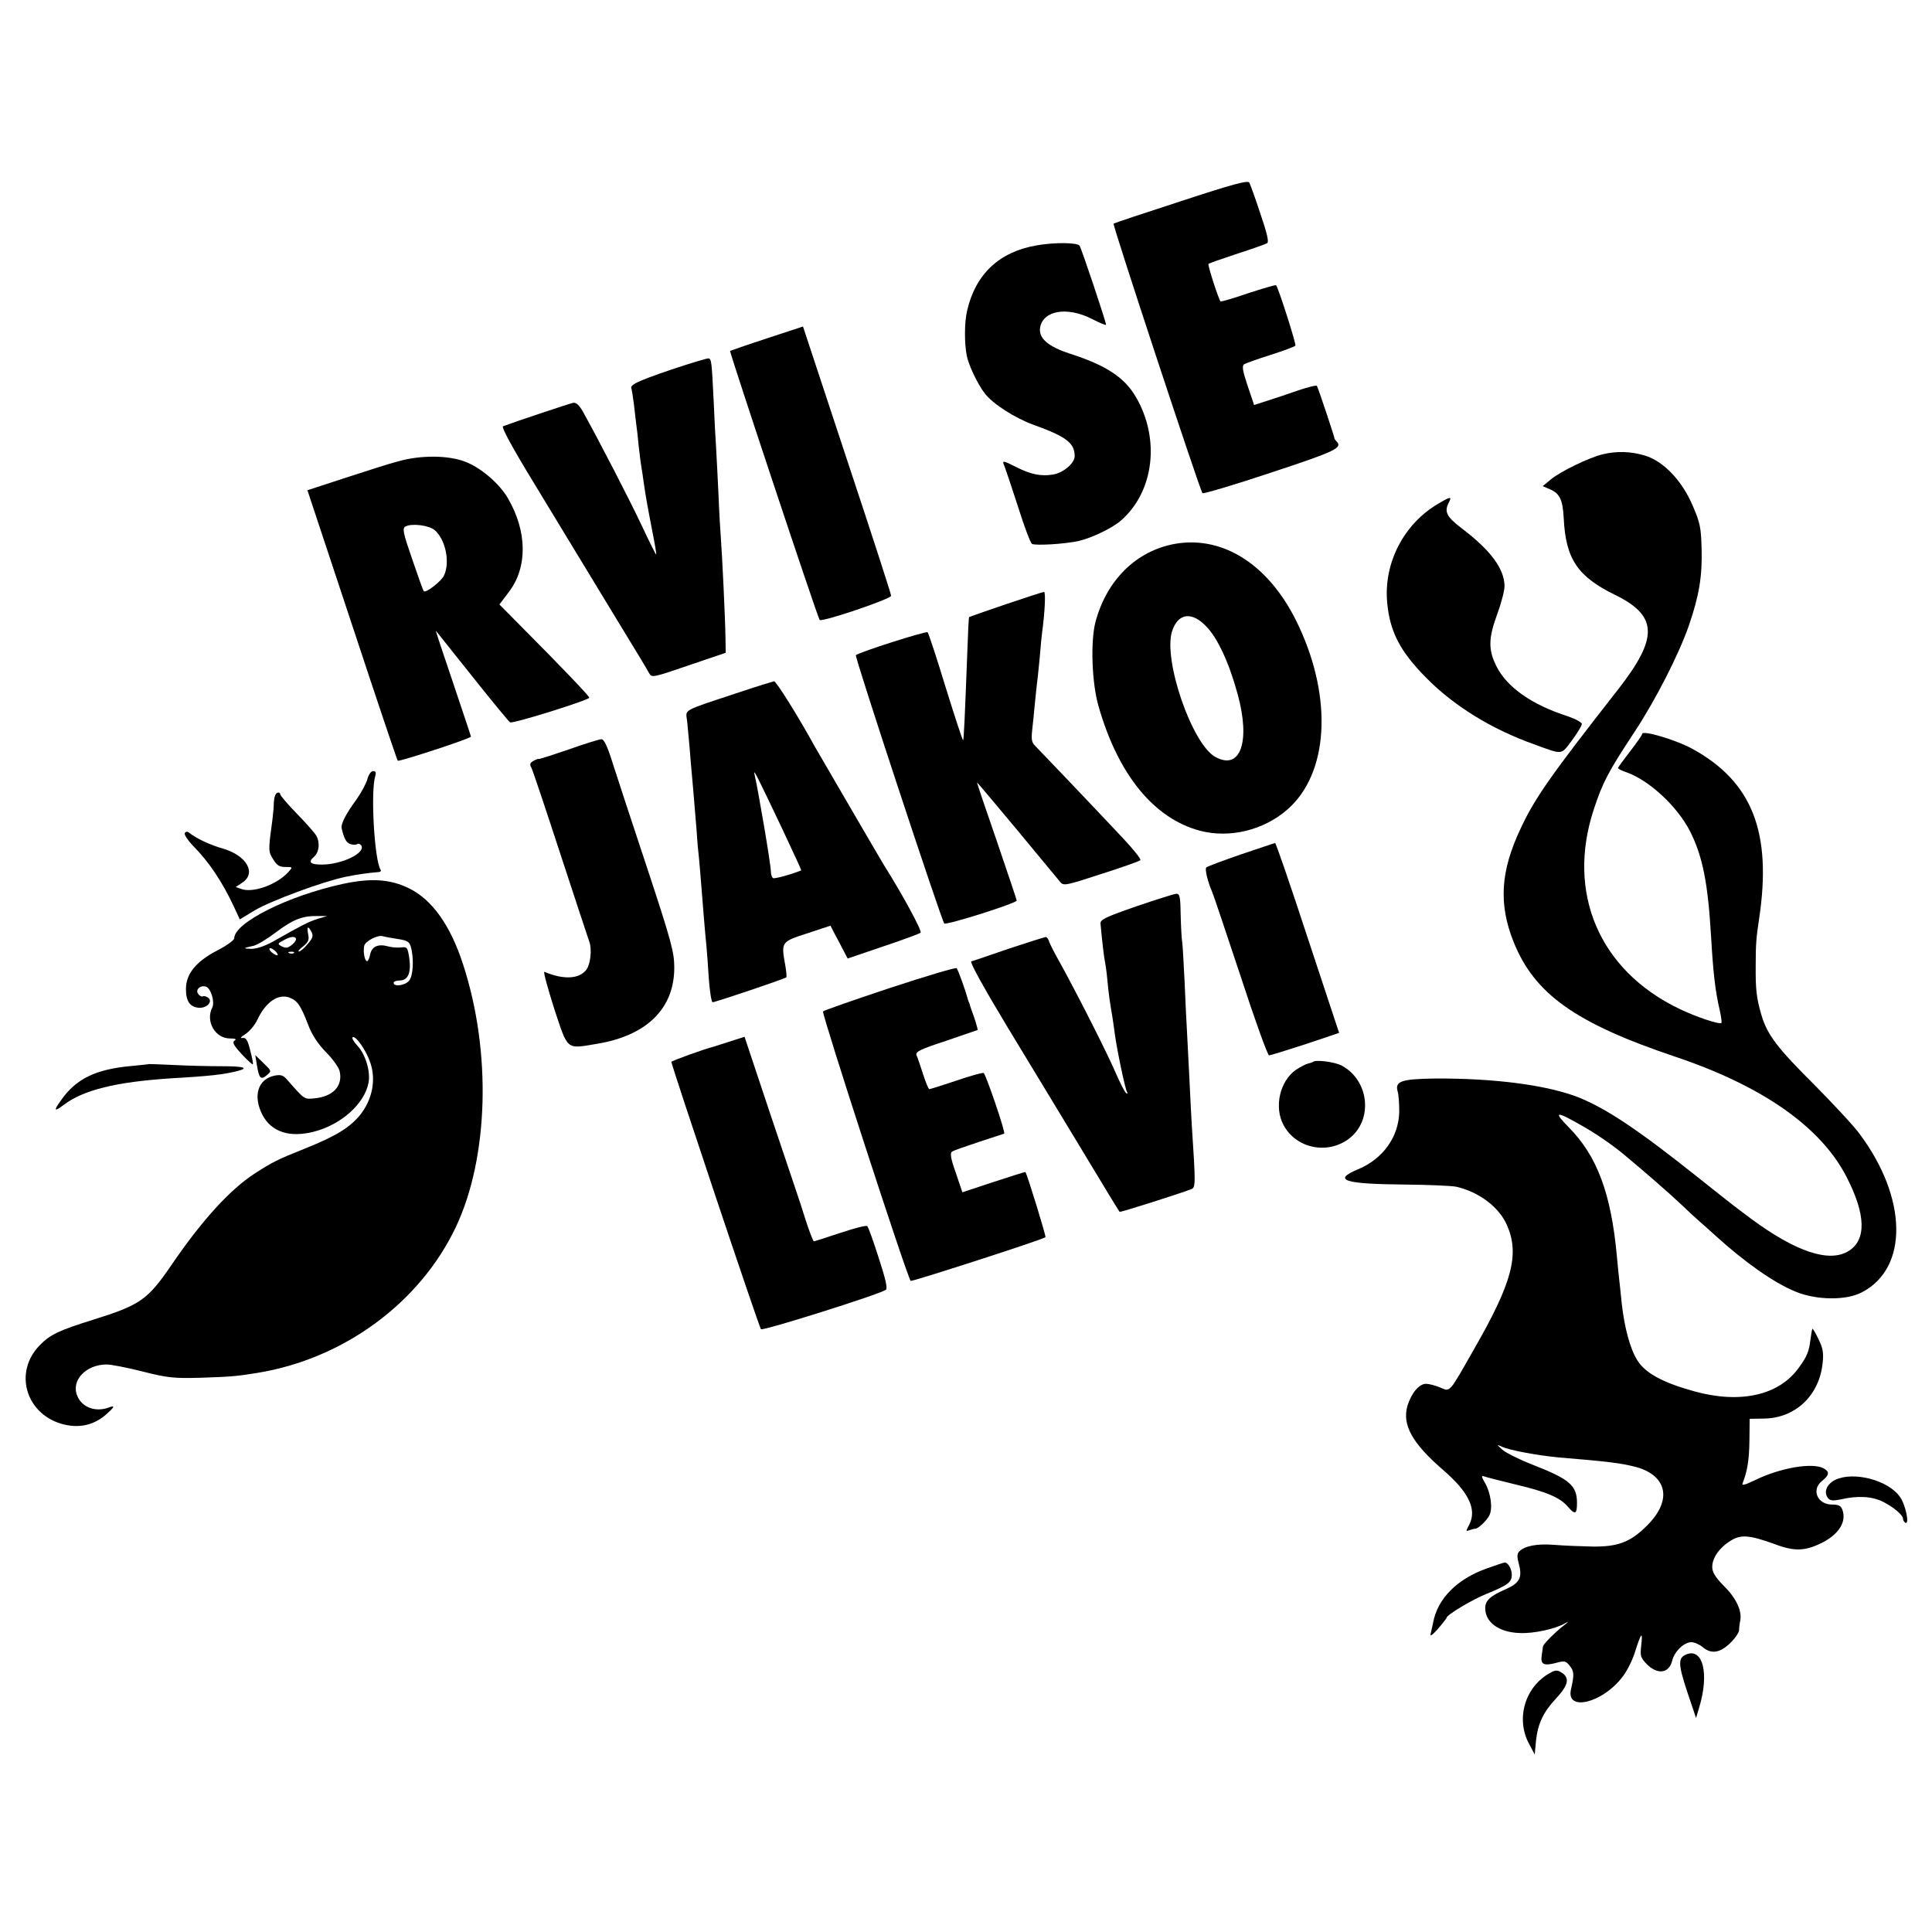 <?xml version="1.0" standalone="no"?>
<!DOCTYPE svg PUBLIC "-//W3C//DTD SVG 20010904//EN"
 "http://www.w3.org/TR/2001/REC-SVG-20010904/DTD/svg10.dtd">
<svg version="1.0" xmlns="http://www.w3.org/2000/svg"
 width="800pt" height="800pt" viewBox="0 0 800 800"
 preserveAspectRatio="xMidYMid meet">
<g transform="translate(0,800) scale(0.1,-0.1)"
fill="#000000" stroke="none">
<path d="M4890 7167 c-151 -49 -277 -91 -279 -93 -5 -5 358 -1105 368 -1116 3
-4 131 34 284 85 273 90 298 103 270 131 -5 4 -8 11 -8 14 -1 8 -66 204 -72
214 -2 4 -36 -5 -76 -18 -39 -14 -97 -33 -128 -43 l-56 -18 -27 80 c-21 63
-24 82 -14 89 7 4 57 22 111 39 53 17 99 34 101 38 4 6 -71 241 -80 250 -2 2
-54 -13 -115 -33 -61 -21 -112 -36 -115 -34 -8 8 -54 151 -50 155 2 3 55 21
118 42 62 20 118 40 125 44 8 5 0 40 -28 122 -21 64 -42 122 -46 129 -6 10
-67 -6 -283 -77z"/>
<path d="M4293 6984 c-154 -26 -253 -118 -288 -269 -12 -49 -12 -135 -2 -187
8 -41 45 -118 74 -156 33 -44 125 -103 205 -132 134 -48 168 -75 168 -129 0
-29 -47 -69 -90 -76 -49 -8 -91 0 -152 31 -58 29 -60 29 -48 2 5 -13 30 -88
56 -168 25 -80 51 -148 57 -152 14 -8 135 -1 194 12 55 13 138 53 174 84 138
120 164 339 62 513 -47 80 -122 130 -271 178 -93 30 -133 65 -125 110 14 70
112 86 213 35 33 -17 60 -28 60 -25 0 12 -103 320 -110 328 -11 13 -103 14
-177 1z"/>
<path d="M3176 6599 c-83 -27 -151 -51 -153 -52 -3 -4 363 -1106 371 -1114 10
-10 296 87 296 100 0 7 -82 260 -183 564 l-182 551 -149 -49z"/>
<path d="M2775 6468 c-137 -47 -169 -62 -160 -78 1 -3 6 -32 10 -65 4 -33 8
-71 10 -85 2 -14 7 -54 10 -90 4 -36 9 -74 11 -85 2 -10 6 -37 9 -60 9 -61 14
-91 35 -199 11 -55 19 -101 17 -102 -1 -2 -27 50 -57 114 -48 103 -183 364
-246 477 -16 28 -28 39 -41 37 -14 -3 -234 -76 -290 -97 -8 -3 38 -88 129
-237 78 -128 209 -345 292 -481 172 -282 167 -275 183 -303 12 -21 13 -21 165
31 l153 52 -1 64 c-1 78 -14 347 -19 409 -2 25 -7 108 -10 185 -4 77 -8 165
-10 195 -2 30 -7 117 -10 192 -8 162 -9 171 -21 174 -5 1 -76 -20 -159 -48z"/>
<path d="M6637 6119 c-56 -13 -177 -72 -215 -104 l-34 -28 30 -13 c40 -17 53
-43 57 -119 8 -169 57 -242 212 -318 178 -87 181 -177 13 -392 -281 -359 -345
-450 -404 -577 -83 -176 -91 -311 -29 -467 86 -216 255 -337 668 -476 364
-122 606 -292 712 -500 79 -154 82 -259 8 -305 -80 -50 -218 -4 -405 134 -69
52 -60 44 -222 173 -242 193 -374 281 -489 328 -128 51 -349 81 -600 79 -135
-2 -163 -11 -152 -52 5 -15 7 -54 7 -87 -3 -104 -68 -194 -171 -237 -108 -45
-57 -61 197 -63 96 -1 191 -5 210 -9 95 -22 177 -84 210 -159 53 -121 22 -238
-136 -513 -107 -188 -98 -177 -141 -159 -20 8 -46 15 -58 15 -29 0 -61 -39
-77 -91 -23 -79 20 -156 149 -267 105 -91 139 -162 107 -225 -15 -28 -15 -29
1 -23 9 3 20 6 24 6 12 0 47 33 58 55 15 29 6 92 -17 133 -15 25 -17 33 -6 29
8 -3 65 -18 128 -33 132 -31 189 -55 222 -95 28 -32 36 -29 36 17 0 73 -30 99
-184 159 -54 21 -110 49 -125 62 -24 22 -24 23 -3 13 30 -15 151 -37 237 -45
207 -17 261 -24 321 -40 128 -36 148 -137 47 -239 -70 -71 -121 -91 -228 -90
-49 1 -121 4 -158 7 -71 6 -122 -4 -145 -26 -11 -11 -11 -23 -2 -56 14 -54 2
-77 -58 -103 -62 -27 -82 -46 -82 -77 0 -59 57 -100 142 -103 58 -3 149 17
188 40 18 10 17 8 -5 -9 -38 -30 -85 -77 -86 -87 0 -4 -3 -20 -5 -36 -6 -38 8
-45 58 -32 36 10 42 9 58 -12 18 -22 19 -37 5 -98 -21 -93 131 -56 213 52 19
24 43 72 53 106 25 79 32 86 25 25 -5 -44 -3 -51 23 -78 45 -45 92 -38 105 14
9 38 49 77 79 77 13 0 34 -9 47 -20 35 -30 71 -25 113 15 21 20 37 44 38 53 0
9 2 28 5 41 8 41 -17 94 -68 144 -36 37 -48 57 -48 79 0 37 30 80 76 108 42
27 78 24 183 -14 82 -31 126 -29 196 6 69 35 102 87 84 136 -6 17 -16 22 -43
22 -61 0 -87 62 -41 98 30 24 32 38 6 52 -47 25 -180 2 -284 -49 -44 -21 -56
-24 -51 -12 19 48 27 95 28 176 l1 90 60 1 c129 2 228 95 242 229 5 43 1 63
-17 100 -12 25 -24 45 -25 43 -2 -2 -5 -21 -8 -43 -6 -51 -14 -71 -49 -119
-82 -114 -242 -150 -433 -97 -130 36 -202 75 -235 128 -30 47 -54 137 -65 238
-3 33 -8 76 -10 95 -2 19 -7 64 -10 100 -24 259 -82 413 -198 531 -66 67 -56
70 46 12 63 -35 134 -84 183 -125 95 -79 186 -159 234 -204 30 -29 66 -62 80
-74 14 -12 43 -38 65 -58 119 -108 239 -193 329 -230 86 -36 211 -38 276 -3
193 100 189 390 -10 656 -24 33 -109 124 -187 203 -153 152 -195 207 -219 288
-21 72 -25 106 -24 209 0 84 2 111 14 190 54 358 -28 567 -274 703 -68 38
-210 80 -210 63 0 -4 -22 -36 -50 -72 -27 -35 -50 -66 -50 -69 0 -4 17 -12 38
-19 93 -34 208 -141 260 -243 52 -103 74 -213 87 -433 9 -154 17 -226 36 -308
6 -26 9 -50 7 -53 -8 -7 -105 25 -175 59 -331 159 -468 480 -353 827 37 112
60 155 168 319 89 135 185 324 226 443 42 122 55 204 52 313 -2 88 -6 110 -36
179 -44 105 -122 187 -200 210 -58 17 -114 19 -173 5z"/>
<path d="M1650 6090 c-36 -9 -135 -41 -221 -69 l-156 -51 185 -558 c101 -306
186 -559 189 -562 5 -5 303 92 303 100 0 3 -34 103 -74 223 -41 120 -73 217
-71 215 1 -1 69 -86 150 -188 81 -102 152 -188 157 -191 11 -7 327 92 328 102
0 7 -112 124 -277 290 l-95 96 40 53 c77 102 75 250 -5 387 -35 61 -115 129
-179 152 -69 26 -182 27 -274 1z m151 -286 c44 -39 63 -132 38 -186 -10 -24
-76 -75 -84 -66 -3 2 -24 62 -48 132 -38 110 -42 128 -28 136 26 14 99 5 122
-16z"/>
<path d="M5955 5914 c-143 -84 -226 -246 -211 -409 11 -120 53 -202 161 -311
115 -117 272 -214 450 -277 118 -43 108 -44 154 17 22 30 41 61 41 68 0 7 -26
21 -58 32 -150 48 -253 121 -296 208 -34 68 -33 115 4 216 17 46 30 97 30 115
-1 72 -57 148 -177 239 -64 49 -74 69 -53 109 13 24 5 23 -45 -7z"/>
<path d="M4865 5748 c-160 -29 -283 -150 -329 -324 -21 -80 -15 -254 13 -349
81 -283 229 -464 420 -515 123 -32 264 2 363 89 168 148 187 455 47 756 -115
250 -309 379 -514 343z m130 -342 c47 -48 95 -152 130 -281 54 -197 11 -317
-93 -259 -96 53 -216 401 -179 519 24 76 81 85 142 21z"/>
<path d="M4165 5498 c-82 -28 -151 -52 -152 -53 -2 -1 -5 -71 -8 -156 -10
-264 -14 -351 -17 -354 -2 -2 -34 96 -72 218 -37 122 -71 225 -75 229 -6 6
-285 -83 -297 -95 -6 -6 354 -1097 366 -1111 8 -8 300 84 300 95 0 4 -38 115
-83 248 -46 133 -83 241 -81 241 1 0 76 -89 166 -197 90 -109 170 -205 178
-215 14 -17 23 -15 170 33 85 27 158 53 162 57 4 4 -28 44 -70 89 -141 150
-347 366 -365 384 -15 14 -17 27 -13 65 3 27 8 76 11 109 3 33 8 76 10 95 3
19 7 67 11 105 3 39 7 81 9 95 11 79 16 170 8 169 -4 0 -75 -23 -158 -51z"/>
<path d="M3060 5133 c-239 -79 -221 -69 -215 -117 2 -23 7 -70 10 -106 3 -36
9 -114 15 -175 5 -60 12 -141 15 -180 2 -38 7 -90 10 -115 2 -25 7 -79 10
-120 7 -87 14 -178 20 -235 2 -22 7 -84 10 -137 4 -54 11 -98 16 -98 11 0 299
97 305 103 2 2 0 24 -4 48 -18 99 -18 99 90 134 l97 32 13 -26 c8 -14 24 -45
36 -68 l22 -42 147 50 c81 27 151 53 155 57 7 7 -75 158 -153 282 -12 19 -268
459 -283 485 -71 129 -162 275 -171 274 -5 -1 -71 -21 -145 -46z m180 -567
c44 -93 79 -170 78 -170 -42 -17 -111 -36 -117 -32 -5 3 -9 16 -9 28 0 28 -53
340 -68 403 -5 24 11 -8 116 -229z"/>
<path d="M2353 4896 c-68 -23 -123 -41 -123 -39 0 2 -9 -1 -20 -7 -15 -8 -18
-15 -10 -28 5 -9 59 -170 120 -357 61 -187 115 -349 119 -361 14 -33 6 -102
-14 -123 -31 -36 -95 -37 -171 -5 -5 2 13 -65 40 -150 59 -178 48 -170 179
-148 206 34 320 147 319 317 0 62 -13 110 -112 410 -62 187 -127 384 -144 438
-21 67 -35 97 -46 96 -8 0 -70 -19 -137 -43z"/>
<path d="M1521 4773 c-5 -18 -25 -55 -44 -82 -46 -63 -67 -104 -62 -122 10
-42 19 -59 36 -64 10 -4 23 -4 28 0 5 3 13 0 17 -6 19 -31 -81 -79 -163 -79
-49 0 -59 10 -32 33 20 18 25 57 9 86 -5 10 -41 51 -80 91 -38 39 -70 76 -70
82 0 5 -6 8 -12 5 -7 -2 -13 -19 -14 -38 0 -19 -4 -59 -8 -89 -15 -109 -15
-117 5 -148 15 -25 26 -32 50 -32 32 0 32 0 13 -21 -47 -52 -147 -88 -195 -70
l-23 8 27 18 c60 39 19 112 -79 141 -54 15 -113 43 -141 66 -7 6 -14 5 -18 -2
-3 -5 12 -29 35 -53 64 -64 120 -148 167 -248 l26 -56 61 37 c65 39 283 120
376 139 48 10 90 16 138 20 7 0 11 5 8 9 -26 42 -42 326 -22 389 4 14 2 20 -9
20 -9 0 -19 -15 -24 -34z"/>
<path d="M5138 4462 c-75 -26 -140 -50 -143 -54 -7 -6 6 -60 25 -103 5 -11 57
-167 117 -347 59 -181 112 -328 118 -328 5 0 73 21 150 46 l140 47 -130 393
c-71 217 -132 394 -135 393 -3 0 -67 -22 -142 -47z"/>
<path d="M1420 4340 c-227 -49 -450 -161 -450 -225 0 -8 -32 -31 -71 -51 -88
-46 -129 -97 -129 -159 0 -51 16 -75 54 -78 34 -2 60 28 36 43 -8 5 -17 7 -21
4 -4 -2 -12 2 -18 10 -14 17 9 39 33 30 20 -8 36 -63 25 -86 -29 -57 12 -128
73 -128 23 0 29 -3 19 -9 -10 -7 -4 -19 29 -55 24 -26 45 -45 47 -43 2 2 -3
28 -11 58 -11 43 -17 53 -32 51 -12 -2 -7 4 12 16 17 11 39 37 49 58 34 74 87
111 134 93 33 -13 46 -32 76 -110 17 -45 41 -81 75 -116 27 -27 52 -62 56 -77
15 -61 -25 -106 -103 -114 -44 -4 -40 -7 -114 77 -16 19 -27 22 -52 17 -69
-14 -91 -84 -50 -163 37 -70 112 -95 213 -69 113 29 210 116 226 203 9 46 -13
118 -46 153 -16 17 -24 32 -20 35 13 8 56 -54 73 -104 25 -72 9 -154 -42 -218
-43 -52 -99 -87 -226 -138 -120 -48 -135 -56 -210 -104 -103 -67 -218 -193
-345 -379 -99 -145 -130 -166 -325 -227 -142 -44 -179 -62 -222 -107 -105
-109 -58 -278 89 -323 74 -22 141 -7 195 45 29 26 29 32 1 21 -54 -19 -109 2
-128 49 -27 64 36 130 122 130 18 0 85 -13 148 -29 102 -26 129 -29 240 -26
121 4 150 6 235 20 358 58 674 290 823 605 135 286 148 723 30 1085 -52 162
-128 269 -223 316 -79 39 -158 44 -275 19z m-105 -145 c-38 -12 -63 -25 -185
-94 -34 -19 -68 -30 -90 -30 -36 1 -34 3 11 13 14 3 55 28 91 55 70 53 109 69
173 68 l40 0 -40 -12z m-25 -54 c8 -16 5 -26 -16 -50 -14 -17 -30 -31 -36 -31
-6 0 2 10 17 21 22 18 26 28 21 50 -6 34 -1 37 14 10z m-81 -53 c-17 -14 -25
-15 -42 -7 -20 11 -19 12 14 29 41 22 61 5 28 -22z m437 24 c40 -6 49 -11 55
-32 14 -49 10 -123 -8 -142 -17 -19 -63 -25 -63 -8 0 6 11 10 25 10 34 0 48
31 40 91 -7 46 -9 49 -33 46 -15 -2 -39 0 -54 4 -42 12 -68 0 -75 -32 -3 -16
-9 -29 -13 -29 -10 0 -17 39 -12 63 4 20 58 48 78 40 7 -2 34 -7 60 -11z
m-496 -66 c0 -4 -9 -1 -19 6 -11 7 -17 16 -15 20 5 8 34 -15 34 -26z m67 8
c-3 -3 -12 -4 -19 -1 -8 3 -5 6 6 6 11 1 17 -2 13 -5z"/>
<path d="M4705 4247 c-129 -45 -150 -55 -148 -72 7 -78 15 -142 18 -155 2 -8
7 -42 10 -74 5 -58 12 -105 21 -156 2 -14 7 -45 10 -70 9 -67 43 -230 51 -242
3 -6 2 -8 -3 -5 -6 3 -25 41 -44 84 -36 85 -170 347 -230 455 -21 37 -41 76
-45 87 -3 12 -10 21 -15 21 -4 0 -73 -22 -152 -48 -78 -27 -149 -51 -156 -53
-7 -3 48 -103 151 -274 90 -149 231 -380 312 -515 81 -135 149 -246 151 -248
2 -3 245 74 297 94 18 7 18 20 2 264 -2 36 -7 124 -10 195 -4 72 -8 159 -10
195 -2 36 -7 129 -10 208 -4 79 -8 152 -10 163 -2 11 -5 60 -6 109 -1 76 -4
90 -18 89 -9 0 -83 -24 -166 -52z"/>
<path d="M3685 3909 c-148 -49 -273 -93 -277 -97 -7 -7 349 -1103 363 -1116 4
-4 547 171 558 181 4 2 -76 261 -83 270 -1 1 -60 -18 -131 -41 l-130 -43 -27
80 c-22 62 -25 83 -15 89 6 4 57 22 112 40 55 18 101 33 103 34 7 4 -77 249
-85 251 -5 2 -56 -12 -114 -32 -57 -19 -107 -35 -111 -35 -3 0 -15 28 -26 63
-11 34 -23 69 -27 78 -5 14 15 24 122 59 70 24 129 44 131 45 2 2 -13 52 -26
85 -3 8 -6 18 -7 23 -2 4 -4 9 -5 12 -1 3 -3 8 -4 13 -6 24 -39 118 -45 123
-3 4 -127 -33 -276 -82z"/>
<path d="M3024 3688 c-32 -10 -63 -20 -69 -22 -37 -9 -175 -59 -175 -63 0 -13
363 -1099 371 -1107 7 -8 484 142 517 163 8 5 0 42 -29 131 -22 69 -43 128
-48 133 -4 4 -54 -9 -111 -28 -57 -19 -107 -35 -110 -35 -3 0 -18 39 -34 88
-15 48 -30 94 -33 102 -3 8 -54 160 -113 336 l-107 321 -59 -19z"/>
<path d="M1064 3588 c9 -54 16 -61 41 -40 20 17 20 17 -14 50 l-34 33 7 -43z"/>
<path d="M5437 3603 c-3 -2 -12 -5 -20 -7 -8 -1 -31 -13 -51 -26 -66 -46 -91
-153 -52 -227 51 -98 182 -126 272 -58 101 77 84 242 -31 303 -29 15 -108 25
-118 15z"/>
<path d="M617 3594 c-1 -1 -33 -4 -72 -8 -148 -13 -231 -53 -293 -143 -31 -43
-28 -48 12 -18 82 62 216 95 446 110 160 9 217 16 273 30 50 13 28 20 -66 20
-50 0 -139 2 -195 5 -57 3 -104 4 -105 4z"/>
<path d="M7599 1872 c-36 -18 -49 -52 -29 -76 8 -10 21 -11 51 -5 72 17 132
13 177 -10 45 -23 82 -55 82 -70 0 -6 4 -12 9 -16 20 -12 1 79 -24 110 -51 68
-193 103 -266 67z"/>
<path d="M6158 1506 c-125 -44 -206 -126 -224 -226 -3 -14 -7 -34 -10 -45 -4
-13 7 -6 30 20 19 22 35 43 36 46 0 12 107 76 165 99 88 36 105 48 105 79 0
25 -16 51 -29 51 -4 0 -36 -11 -73 -24z"/>
<path d="M6984 1150 c-36 -14 -36 -39 2 -154 l37 -110 13 44 c42 138 16 246
-52 220z"/>
<path d="M6421 1074 c-105 -55 -146 -189 -90 -294 l24 -45 5 55 c8 74 30 120
85 179 50 54 56 84 20 106 -16 10 -25 10 -44 -1z"/>
</g>
</svg>
